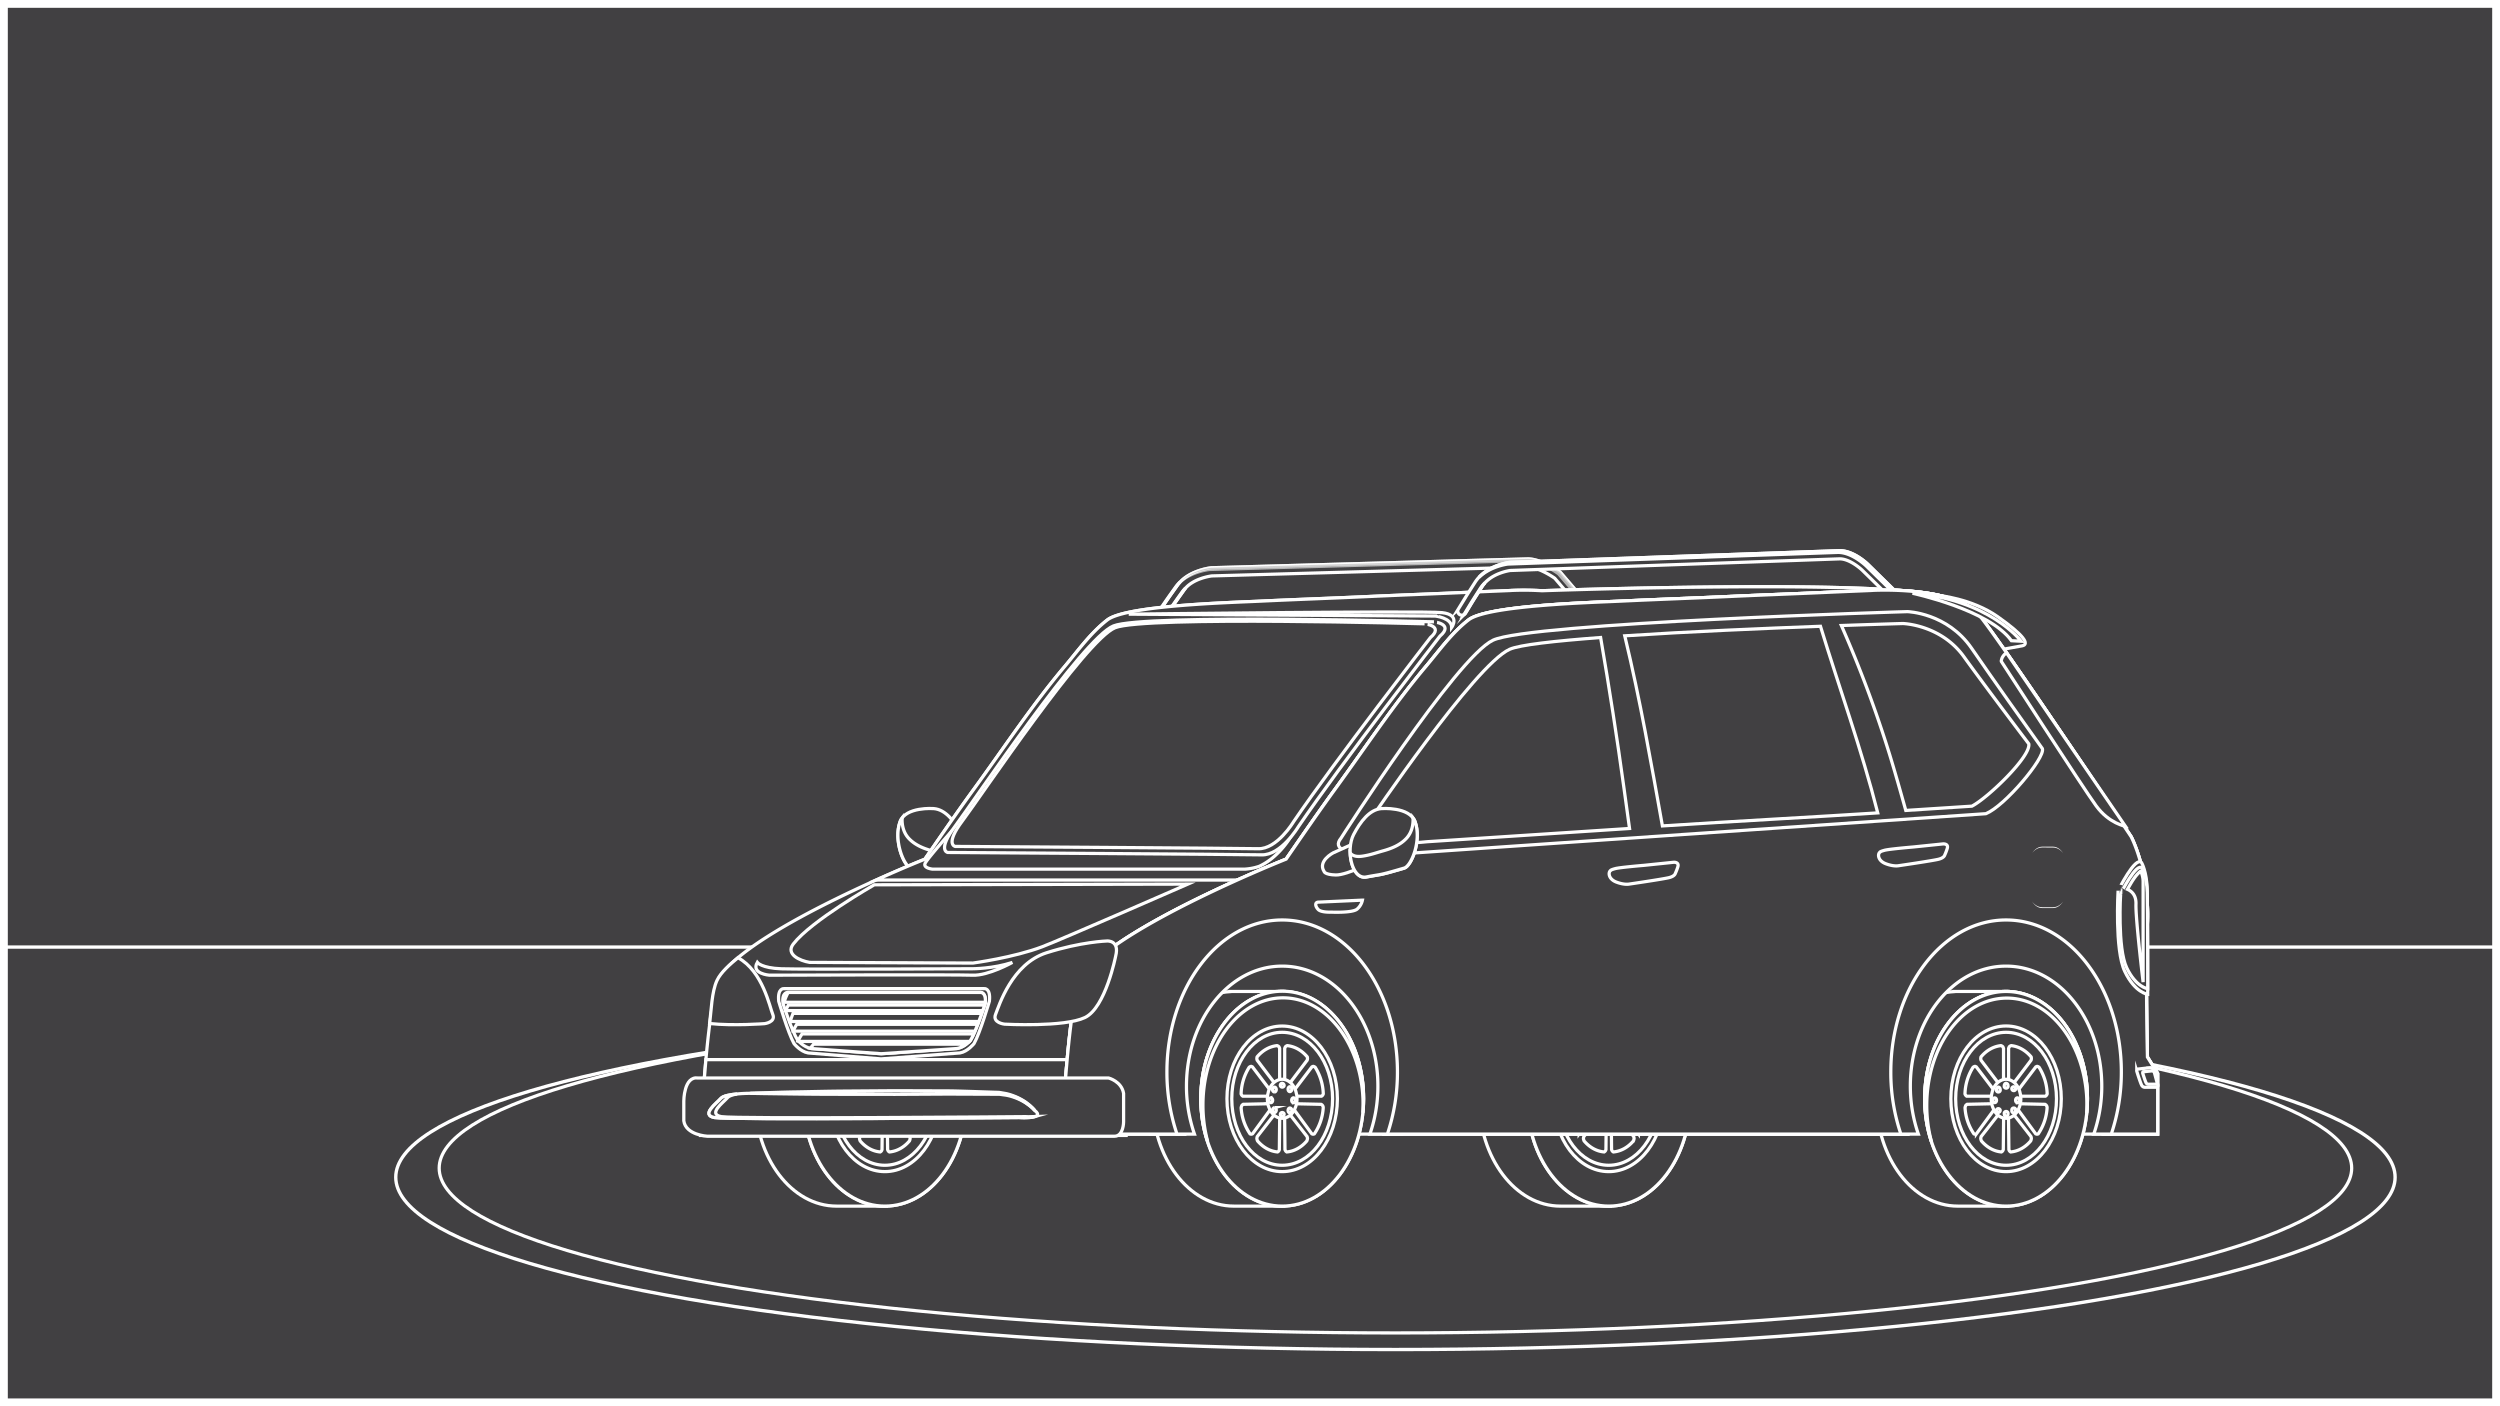 <svg xmlns="http://www.w3.org/2000/svg" xmlns:xlink="http://www.w3.org/1999/xlink" viewBox="0 0 1920 1080"><rect x="0" y="0" width="1920" height="1080" fill="#808080" stroke="none"/><defs><style>.cls-1{fill:none;}.cls-2{isolation:isolate;}.cls-3{clip-path:url(#clip-path);}.cls-10,.cls-4,.cls-5,.cls-6,.cls-7,.cls-9{fill:#414042;stroke:#fff;}.cls-10,.cls-11,.cls-4,.cls-5,.cls-6,.cls-7,.cls-9{stroke-miterlimit:10;}.cls-10,.cls-11,.cls-4,.cls-7,.cls-9{stroke-width:2.49px;}.cls-5{stroke-width:2.59px;}.cls-6{stroke-width:2.48px;}.cls-7{opacity:0.6;}.cls-10,.cls-8{mix-blend-mode:screen;}.cls-11,.cls-9{mix-blend-mode:multiply;}.cls-11,.cls-12{fill:#fff;}.cls-11{stroke:#414042;}</style><clipPath id="clip-path"><rect class="cls-1" x="0.01" width="1920" height="1080"/></clipPath></defs><g class="cls-2"><g id="Commercial"><g class="cls-3"><rect class="cls-4" x="0.01" width="1920" height="1080"/><rect class="cls-5" x="-35.59" y="727.35" width="2335.07" height="429.73"/><ellipse class="cls-5" cx="1071.69" cy="904.12" rx="767.75" ry="132.32"/><ellipse class="cls-6" cx="1071.69" cy="897.12" rx="734.4" ry="126.57"/><path class="cls-4" d="M894.17,472.47a3.13,3.13,0,0,0,2.58-1.36c1.51-2.19,2.47-3.59,3.26-4.76,2-2.89,3-4.37,9.24-13.11,6.61-9.26,21.34-10.92,21.48-10.94l242.73-6.8c6.87,0,16.9,6,20.58,8.6l13.2,15.39a3.13,3.13,0,1,0,4.75-4.09l-13.43-15.68a3.64,3.64,0,0,0-.55-.49c-.57-.41-14-10-24.64-10l-243,6.81c-1,.1-17.93,2-26.17,13.55-6.31,8.81-7.31,10.31-9.31,13.23l-3.24,4.73a3.14,3.14,0,0,0,2.57,4.92Z"/><path class="cls-4" d="M890.29,468.85l3.25-4.73c2-2.92,3-4.41,9.31-13.23a25.07,25.07,0,0,1,3.55-4,24.24,24.24,0,0,0-2.25,2.67c-6.31,8.81-7.31,10.31-9.31,13.23l-3.24,4.73a3.1,3.1,0,0,0,4.13,4.46c-.09.15-.18.26-.28.41a3.14,3.14,0,1,1-5.16-3.57Z"/><path class="cls-7" d="M1210.69,456.7,1197.25,441a3.71,3.71,0,0,0-.55-.5c-.56-.41-14-10-24.63-10L929,437.35c-.84.08-13.83,1.57-22.61,9.57,8.74-9.13,23-10.78,23.92-10.88l243-6.81c10.65,0,24.07,9.59,24.64,10a3.64,3.64,0,0,1,.55.49L1212,455.4a3.16,3.16,0,0,1-.33,4.43,3.92,3.92,0,0,1-.53.29A3.17,3.17,0,0,0,1210.69,456.7Z"/><path class="cls-4" d="M907.94,454.54a19.09,19.09,0,0,1,2.61-2.91,15.51,15.51,0,0,0-1.3,1.61C903,462,902,463.46,900,466.35c-.79,1.17-1.75,2.57-3.26,4.76a2.92,2.92,0,0,1-1,.9l3-4.35C900.7,464.76,901.69,463.28,907.94,454.54Z"/><path class="cls-4" d="M639.55,761.54v-.1h41.28v17.38c14.68,15.09,24.14,38.61,24.14,65s-9.46,50-24.14,65.06V926.3H642.47C608,926.3,580,889.4,580,843.87,580,799.64,606.39,763.55,639.55,761.54Z"/><path class="cls-4" d="M742.07,843.87c0,45.53-28,82.43-62.5,82.43s-62.51-36.9-62.51-82.43,28-82.43,62.51-82.43S742.07,798.35,742.07,843.87Z"/><path class="cls-4" d="M742.07,843.87c0,45.53-28,82.43-62.5,82.43s-62.51-36.9-62.51-82.43,28-82.43,62.51-82.43S742.07,798.35,742.07,843.87Z"/><path class="cls-4" d="M722,843.87c0,30.88-19,55.93-42.42,55.93s-42.4-25-42.4-55.93,19-55.92,42.4-55.92S722,813,722,843.87Z"/><path class="cls-4" d="M718.29,843.87c0,28.21-17.34,51.06-38.73,51.06s-38.7-22.85-38.7-51.06,17.33-51.06,38.7-51.06S718.29,815.67,718.29,843.87Z"/><path class="cls-4" d="M699,813.45a4.6,4.6,0,0,0-.15-1.77c-4.13-4.89-9.46-8-15.32-8.64A3.24,3.24,0,0,0,682,804a9.88,9.88,0,0,0-.52,1.23v28.4a9.3,9.3,0,0,0,.42,1.08c.13.08.25.17.38.24a3.43,3.43,0,0,0,1-.28l15.45-20.38A5.47,5.47,0,0,0,699,813.45Z"/><path class="cls-4" d="M710.3,841.49a3.25,3.25,0,0,0,.83-1.4,40.44,40.44,0,0,0-6.19-20.38,3,3,0,0,0-1.54-.74,4.73,4.73,0,0,0-1,.41l-15.22,20.07a6.43,6.43,0,0,0-.28,1.15c0,.18.09.36.13.54a4.79,4.79,0,0,0,.88.75h21.85A4.12,4.12,0,0,0,710.3,841.49Z"/><path class="cls-4" d="M702.91,871a1.94,1.94,0,0,0,1.35-.19,39.63,39.63,0,0,0,6.82-20,5.41,5.41,0,0,0-.68-2,5.11,5.11,0,0,0-.94-.7L688,847.6a3.93,3.93,0,0,0-.83.54c0,.16-.13.32-.19.49a8.74,8.74,0,0,0,.2,1.36l15.17,20.72A4.56,4.56,0,0,0,702.91,871Z"/><path class="cls-4" d="M682,883.63a2.62,2.62,0,0,0,1.07,1.07c5.53-.48,11-3.31,15.37-8.44a5.85,5.85,0,0,0,.53-2.06,9.21,9.21,0,0,0-.3-1.34l-15.45-19.79a3.92,3.92,0,0,0-.87-.34l-.41.17a7.13,7.13,0,0,0-.56,1.18l.31,28.81C681.81,883.15,681.92,883.39,682,883.63Z"/><path class="cls-4" d="M660.15,813.45a4.42,4.42,0,0,1,.17-1.77c4.13-4.89,9.44-8,15.31-8.64a3.29,3.29,0,0,1,1.48.92,9.87,9.87,0,0,1,.51,1.23v28.4a5.93,5.93,0,0,1-.43,1.08,2.75,2.75,0,0,1-.38.24,3.62,3.62,0,0,1-1-.28l-15.45-20.38C660.27,814,660.2,813.72,660.15,813.45Z"/><path class="cls-4" d="M648.83,841.49a3.25,3.25,0,0,1-.83-1.4,40.52,40.52,0,0,1,6.18-20.38,3.1,3.1,0,0,1,1.55-.74,4.42,4.42,0,0,1,1,.41L672,839.45a8.77,8.77,0,0,1,.28,1.15,5.36,5.36,0,0,1-.14.54,5.09,5.09,0,0,1-.87.75H649.39A3.58,3.58,0,0,1,648.83,841.49Z"/><path class="cls-4" d="M656.22,871a1.94,1.94,0,0,1-1.35-.19,39.72,39.72,0,0,1-6.82-20,5.6,5.6,0,0,1,.68-2,5.39,5.39,0,0,1,.93-.7l21.52-.49a4.21,4.21,0,0,1,.83.54,4.14,4.14,0,0,1,.19.49A6.87,6.87,0,0,1,672,850l-15.18,20.72A4,4,0,0,1,656.22,871Z"/><path class="cls-4" d="M677.11,883.63A2.7,2.7,0,0,1,676,884.7c-5.54-.48-11-3.31-15.37-8.44a5.64,5.64,0,0,1-.53-2.06,9.26,9.26,0,0,1,.31-1.34l15.44-19.79a3.56,3.56,0,0,1,.89-.34l.39.17a7.16,7.16,0,0,1,.57,1.18l-.32,28.81A6,6,0,0,1,677.11,883.63Z"/><path class="cls-4" d="M690.94,843.87c0,8.28-5.09,15-11.38,15s-11.36-6.72-11.36-15,5.09-15,11.36-15S690.94,835.59,690.94,843.87Z"/><path class="cls-4" d="M686.93,836.5a1.47,1.47,0,1,1-1.42-1.87A1.69,1.69,0,0,1,686.93,836.5Z"/><path class="cls-4" d="M681,833.83a1.46,1.46,0,1,1-2.82,0c0-1,.63-1.86,1.41-1.86S681,832.79,681,833.83Z"/><path class="cls-4" d="M675,836.79a1.47,1.47,0,1,1-2.83,0c0-1,.64-1.88,1.42-1.88S675,835.76,675,836.79Z"/><path class="cls-4" d="M686.93,852.82a1.47,1.47,0,1,0-1.42,1.86A1.7,1.7,0,0,0,686.93,852.82Z"/><path class="cls-4" d="M689.71,845a1.7,1.7,0,0,0-1.42-1.87c-.79,0-1.41.84-1.41,1.87s.62,1.87,1.41,1.87A1.7,1.7,0,0,0,689.71,845Z"/><path class="cls-4" d="M672.26,845c0-1-.64-1.87-1.41-1.87a1.94,1.94,0,0,0,0,3.74C671.62,846.89,672.26,846.05,672.26,845Z"/><path class="cls-4" d="M681,855.48a1.46,1.46,0,1,0-2.82,0c0,1,.63,1.87,1.41,1.87S681,856.52,681,855.48Z"/><path class="cls-4" d="M675,852.53c0-1-.62-1.86-1.41-1.86a1.93,1.93,0,0,0,0,3.73C674.41,854.4,675,853.57,675,852.53Z"/><path class="cls-4" d="M730.93,644.5,754.18,655s12,6.27,7,14.21c0,0-.33,2.58-9.09,2.77S721,660.7,721,660.7Z"/><path class="cls-4" d="M691.25,631.12C695.48,619.32,717,621,717.06,621c9.23.68,16.2,10,21.43,19.93,6,11.43,1.55,34.8-9.79,32.63-13-2.49-8-.64-29.07-6.81C694.13,665.12,686.08,645.5,691.25,631.12Z"/><path class="cls-4" d="M691.25,631.12a10.8,10.8,0,0,1,1.57-2.9c-.22,5.53,1,11,4.82,15.34,4.78,5.36,11.76,8.16,18.55,10,4.08,1.14,8.08,2.56,12.25,3.39,3.31.67,7.82,1.55,10.91-.36a8.44,8.44,0,0,0,1.79-1.46c-.44,10.07-4.94,19.82-12.44,18.37-13-2.49-8-.64-29.07-6.81C694.13,665.12,686.08,645.5,691.25,631.12Z"/><path class="cls-4" d="M538.07,872c1-20.35,6.12-109.58,15.47-122.79,26.64-37.62,156.74-89.35,156.74-89.35,12.42-18,24.83-36.12,37.71-53.82,23-31.56,44.66-64.47,69.84-94.33,10.35-12.29,19.79-25.62,32.59-35.57,14.33-11.14,94.12-13.33,116.7-14.41,28-1.33,56-2.29,84.06-3.59,24.45-1.14,48.91-2,73.38-3.11,11.85-.55,23.71-1,35.56-1.51.19,0,.38-.05.57-.05a224.48,224.48,0,0,1,23.56.22l0,0s256.29-9,306.45,3.92c0,0-2.35,13.72-2.35,16.46,0,1.76-264.75,160.36-455.56,274.45-24.37-24.94-55.67-39.3-86.63-11.7-25.33,22.58-35.55,53.61-38.5,86.46l-43,25.66c-.28,7.67-.23,15.4,0,23.09Z"/><path class="cls-4" d="M672.91,675.85c21.65-9.74,37.37-16,37.37-16,12.42-18,24.83-36.12,37.71-53.82,23-31.56,44.66-64.47,69.84-94.33,10.35-12.29,19.79-25.62,32.59-35.57,14.33-11.14,94.12-13.33,116.7-14.41,28-1.33,56-2.29,84.06-3.59,24.45-1.14,48.91-2,73.38-3.11,11.85-.55,23.71-1,35.56-1.51.19,0,.38-.05.57-.05a224.48,224.48,0,0,1,23.56.22l0,0s256.29-9,306.45,3.92c0,0-2.35,13.72-2.35,16.46,0,1.41-168.93,102.89-334.17,201.82Z"/><path class="cls-4" d="M908.8,813.79c-.43,3.13-.83,6.28-1.12,9.45l-43,25.66c-.28,7.67-.23,15.4,0,23.09H538.07c.48-9.42,1.83-33.62,4.07-58.2Z"/><path class="cls-4" d="M1122.75,472.47a3.14,3.14,0,0,0,2.66-1.49c1.52-2.46,2.48-4,3.29-5.36,2-3.34,3-5,9.42-15,6.77-10.58,21.69-12.47,21.83-12.49l253-8.93c7,0,15,6.51,17.53,9l20.79,20.39a3.13,3.13,0,1,0,4.38-4.47l-20.76-20.37c-.42-.43-11-10.84-22.05-10.84l-253.4,9c-1,.11-18.29,2.3-26.63,15.35-6.44,10.08-7.45,11.73-9.5,15.09-.81,1.32-1.76,2.89-3.27,5.33a3.15,3.15,0,0,0,1,4.32A3.09,3.09,0,0,0,1122.75,472.47Z"/><path class="cls-4" d="M1136.85,451.91a21.68,21.68,0,0,1,3.63-4.26,21,21,0,0,0-2.36,3c-6.39,10-7.39,11.64-9.42,15-.81,1.32-1.77,2.9-3.29,5.36a3.05,3.05,0,0,1-1.16,1.1c1.44-2.35,2.39-3.9,3.17-5.19C1129.46,463.55,1130.46,461.91,1136.85,451.91Z"/><path class="cls-4" d="M1454.41,455.43l-20.76-20.38c-.43-.42-11-10.82-22.06-10.82l-253.4,8.95c-.82.09-13.37,1.71-22.26,10.13,8.92-9.54,22.66-11.3,23.54-11.4l253.4-9c11.1,0,21.63,10.41,22.05,10.84l20.76,20.37a3.12,3.12,0,0,1,0,4.43,3.08,3.08,0,0,1-.8.55A3.11,3.11,0,0,0,1454.41,455.43Z"/><path class="cls-4" d="M1488,457.18s26.25,2.35,46.25,16.46,24.68,21.17,18.8,22.34-24.3,4.31-24.3,4.31Z"/><path class="cls-4" d="M1076.74,871H883.3s-21.42-120.44,64.27-149.18S1097.73,778.79,1076.74,871Z"/><path class="cls-4" d="M1621.45,871H1428s-21.42-120.44,64.28-149.18S1642.45,778.79,1621.45,871Z"/><path class="cls-4" d="M1195.5,761.54v-.1h41.28v17.38c14.68,15.09,24.14,38.61,24.14,65s-9.46,50-24.14,65.06V926.3h-38.36c-34.52,0-62.51-36.9-62.51-82.43C1135.91,799.64,1162.35,763.55,1195.5,761.54Z"/><path class="cls-4" d="M1298,843.87c0,45.53-28,82.43-62.49,82.43S1173,889.4,1173,843.87s28-82.43,62.51-82.43S1298,798.35,1298,843.87Z"/><path class="cls-4" d="M1298,843.87c0,45.53-28,82.43-62.49,82.43S1173,889.4,1173,843.87s28-82.43,62.51-82.43S1298,798.35,1298,843.87Z"/><path class="cls-4" d="M1277.93,843.87c0,30.88-19,55.93-42.41,55.93s-42.41-25-42.41-55.93,19-55.92,42.41-55.92S1277.93,813,1277.93,843.87Z"/><path class="cls-4" d="M1274.23,843.87c0,28.21-17.33,51.06-38.71,51.06s-38.72-22.85-38.72-51.06,17.34-51.06,38.72-51.06S1274.23,815.67,1274.23,843.87Z"/><path class="cls-4" d="M1254.92,813.45a4.24,4.24,0,0,0-.15-1.77c-4.13-4.89-9.44-8-15.31-8.64a3.29,3.29,0,0,0-1.48.92,8.57,8.57,0,0,0-.52,1.23v28.4a6.75,6.75,0,0,0,.43,1.08,2.62,2.62,0,0,0,.37.24,3.35,3.35,0,0,0,1-.28l15.44-20.38A4.43,4.43,0,0,0,1254.92,813.45Z"/><path class="cls-4" d="M1266.25,841.49a3.35,3.35,0,0,0,.83-1.4,40.52,40.52,0,0,0-6.18-20.38,3.06,3.06,0,0,0-1.55-.74,4.54,4.54,0,0,0-1,.41l-15.23,20.07a8.75,8.75,0,0,0-.27,1.15,5.29,5.29,0,0,0,.13.54,4.79,4.79,0,0,0,.88.75h21.85A4.12,4.12,0,0,0,1266.25,841.49Z"/><path class="cls-4" d="M1258.86,871a2,2,0,0,0,1.36-.19,39.82,39.82,0,0,0,6.82-20,5.81,5.81,0,0,0-.68-2,6.29,6.29,0,0,0-.93-.7l-21.52-.49a4,4,0,0,0-.84.54c0,.16-.14.32-.18.49a7.68,7.68,0,0,0,.19,1.36l15.18,20.72A3.56,3.56,0,0,0,1258.86,871Z"/><path class="cls-4" d="M1238,883.63a2.75,2.75,0,0,0,1.07,1.07c5.54-.48,11-3.31,15.37-8.44a5.85,5.85,0,0,0,.53-2.06,10.7,10.7,0,0,0-.29-1.34l-15.45-19.79a3.88,3.88,0,0,0-.89-.34l-.4.17a8,8,0,0,0-.56,1.18l.31,28.81C1237.76,883.15,1237.87,883.39,1238,883.63Z"/><path class="cls-4" d="M1216.1,813.45a4.42,4.42,0,0,1,.16-1.77c4.13-4.89,9.45-8,15.32-8.64a3.21,3.21,0,0,1,1.47.92,11.66,11.66,0,0,1,.53,1.23v28.4a7.88,7.88,0,0,1-.44,1.08,2.75,2.75,0,0,1-.38.24,3.69,3.69,0,0,1-1-.28l-15.43-20.38A5.51,5.51,0,0,1,1216.1,813.45Z"/><path class="cls-4" d="M1204.78,841.49a3.35,3.35,0,0,1-.83-1.4,40.62,40.62,0,0,1,6.18-20.38,3.11,3.11,0,0,1,1.54-.74,4.74,4.74,0,0,1,1,.41l15.21,20.07a8.77,8.77,0,0,1,.28,1.15c0,.18-.09.36-.13.54a4.85,4.85,0,0,1-.89.75h-21.84A3.24,3.24,0,0,1,1204.78,841.49Z"/><path class="cls-4" d="M1212.18,871a2,2,0,0,1-1.36-.19,39.72,39.72,0,0,1-6.82-20,5.42,5.42,0,0,1,.69-2,5.72,5.72,0,0,1,.92-.7l21.52-.49a4.21,4.21,0,0,1,.83.54c.07.16.13.32.19.49a7.69,7.69,0,0,1-.2,1.36l-15.18,20.72A4.36,4.36,0,0,1,1212.18,871Z"/><path class="cls-4" d="M1233.05,883.63a2.62,2.62,0,0,1-1.07,1.07c-5.54-.48-11-3.31-15.37-8.44a5.86,5.86,0,0,1-.54-2.06,8.19,8.19,0,0,1,.33-1.34l15.42-19.79a3.88,3.88,0,0,1,.89-.34l.4.17a7.13,7.13,0,0,1,.56,1.18l-.31,28.81A4,4,0,0,1,1233.05,883.63Z"/><path class="cls-4" d="M1246.89,843.87c0,8.28-5.09,15-11.37,15s-11.38-6.72-11.38-15,5.1-15,11.38-15S1246.89,835.59,1246.89,843.87Z"/><path class="cls-4" d="M1242.89,836.5a1.69,1.69,0,0,1-1.42,1.86c-.79,0-1.41-.83-1.41-1.86s.62-1.87,1.41-1.87A1.69,1.69,0,0,1,1242.89,836.5Z"/><path class="cls-4" d="M1237,833.83a1.47,1.47,0,1,1-1.42-1.86A1.69,1.69,0,0,1,1237,833.83Z"/><path class="cls-4" d="M1231,836.79a1.47,1.47,0,1,1-2.83,0c0-1,.64-1.88,1.41-1.88S1231,835.76,1231,836.79Z"/><path class="cls-4" d="M1242.89,852.82a1.7,1.7,0,0,0-1.42-1.87c-.79,0-1.41.84-1.41,1.87s.62,1.86,1.41,1.86A1.69,1.69,0,0,0,1242.89,852.82Z"/><path class="cls-4" d="M1245.66,845a1.7,1.7,0,0,0-1.42-1.87c-.78,0-1.41.84-1.41,1.87s.63,1.87,1.41,1.87A1.7,1.7,0,0,0,1245.66,845Z"/><path class="cls-4" d="M1228.21,845c0-1-.64-1.87-1.41-1.87a1.94,1.94,0,0,0,0,3.74C1227.57,846.89,1228.21,846.05,1228.21,845Z"/><path class="cls-4" d="M1237,855.48a1.47,1.47,0,1,0-1.42,1.87A1.69,1.69,0,0,0,1237,855.48Z"/><path class="cls-4" d="M1231,852.53c0-1-.62-1.86-1.42-1.86a1.94,1.94,0,0,0,0,3.73C1230.36,854.4,1231,853.57,1231,852.53Z"/><path class="cls-4" d="M944.69,761.54v-.1H986v17.38c14.67,15.09,24.14,38.61,24.14,65s-9.47,50-24.14,65.06V926.3H947.61c-34.51,0-62.5-36.9-62.5-82.43C885.11,799.64,911.53,763.55,944.69,761.54Z"/><path class="cls-4" d="M1047.2,843.87c0,45.53-28,82.43-62.49,82.43s-62.5-36.9-62.5-82.43,28-82.43,62.5-82.43S1047.2,798.35,1047.2,843.87Z"/><path class="cls-4" d="M1047.2,843.87c0,45.53-28,82.43-62.49,82.43s-62.5-36.9-62.5-82.43,28-82.43,62.5-82.43S1047.2,798.35,1047.2,843.87Z"/><path class="cls-4" d="M1027.12,843.87c0,30.88-19,55.93-42.42,55.93s-42.4-25-42.4-55.93S961.3,788,984.7,788,1027.12,813,1027.12,843.87Z"/><path class="cls-4" d="M1023.43,843.87c0,28.21-17.34,51.06-38.73,51.06S946,872.08,946,843.87s17.33-51.06,38.7-51.06S1023.43,815.67,1023.43,843.87Z"/><path class="cls-4" d="M1004.12,813.45a4.24,4.24,0,0,0-.15-1.77c-4.13-4.89-9.44-8-15.32-8.64a3.21,3.21,0,0,0-1.47.92,8.59,8.59,0,0,0-.53,1.23v28.4a7.84,7.84,0,0,0,.43,1.08c.12.08.24.17.37.24a3.35,3.35,0,0,0,1-.28l15.45-20.38A5.47,5.47,0,0,0,1004.12,813.45Z"/><path class="cls-4" d="M1015.45,841.49a3.35,3.35,0,0,0,.83-1.4,40.52,40.52,0,0,0-6.18-20.38,3.13,3.13,0,0,0-1.56-.74,4.54,4.54,0,0,0-1,.41L992.3,839.45a8.77,8.77,0,0,0-.28,1.15,5.36,5.36,0,0,0,.14.54,4.73,4.73,0,0,0,.87.75h21.86A4.12,4.12,0,0,0,1015.45,841.49Z"/><path class="cls-4" d="M1008.05,871a2,2,0,0,0,1.37-.19,39.81,39.81,0,0,0,6.81-20,2.79,2.79,0,0,0-1.61-2.68l-21.52-.49a4.21,4.21,0,0,0-.83.54,4.14,4.14,0,0,0-.19.49,6.87,6.87,0,0,0,.2,1.36l15.17,20.72A4.46,4.46,0,0,0,1008.05,871Z"/><path class="cls-4" d="M987.18,883.63a2.73,2.73,0,0,0,1.06,1.07c5.55-.48,11-3.31,15.38-8.44a5.85,5.85,0,0,0,.53-2.06,9.26,9.26,0,0,0-.31-1.34L988.4,853.07a3.88,3.88,0,0,0-.89-.34l-.39.17a6.41,6.41,0,0,0-.56,1.18l.3,28.81A6.11,6.11,0,0,0,987.18,883.63Z"/><path class="cls-4" d="M965.29,813.45a4.81,4.81,0,0,1,.17-1.77c4.12-4.89,9.45-8,15.31-8.64a3.32,3.32,0,0,1,1.49.92,9.87,9.87,0,0,1,.51,1.23v28.4a6.79,6.79,0,0,1-.44,1.08,3.37,3.37,0,0,1-.37.24,3.45,3.45,0,0,1-1-.28l-15.45-20.38A7.19,7.19,0,0,1,965.29,813.45Z"/><path class="cls-4" d="M954,841.49a3.25,3.25,0,0,1-.83-1.4,40.43,40.43,0,0,1,6.18-20.38,3,3,0,0,1,1.54-.74,4.67,4.67,0,0,1,1,.41l15.21,20.07a6.43,6.43,0,0,1,.28,1.15c0,.18-.09.36-.13.54a4.79,4.79,0,0,1-.88.75H954.54A3.58,3.58,0,0,1,954,841.49Z"/><path class="cls-4" d="M961.37,871a1.93,1.93,0,0,1-1.35-.19,39.73,39.73,0,0,1-6.83-20,5.61,5.61,0,0,1,.69-2,6.2,6.2,0,0,1,.92-.7l21.53-.49a4.21,4.21,0,0,1,.83.54c.06.16.13.32.18.49a7.68,7.68,0,0,1-.19,1.36L962,870.71A3.47,3.47,0,0,1,961.37,871Z"/><path class="cls-4" d="M982.26,883.63a2.73,2.73,0,0,1-1.09,1.07c-5.53-.48-10.95-3.31-15.36-8.44a5.86,5.86,0,0,1-.54-2.06,8.14,8.14,0,0,1,.32-1.34L981,853.07a3.81,3.81,0,0,1,.88-.34l.41.17a8,8,0,0,1,.56,1.18l-.32,28.81A6,6,0,0,1,982.26,883.63Z"/><path class="cls-4" d="M996.09,843.87c0,8.28-5.1,15-11.39,15s-11.36-6.72-11.36-15,5.09-15,11.36-15S996.09,835.59,996.09,843.87Z"/><path class="cls-4" d="M992.08,836.5a1.69,1.69,0,0,1-1.42,1.86c-.79,0-1.41-.83-1.41-1.86s.62-1.87,1.41-1.87A1.69,1.69,0,0,1,992.08,836.5Z"/><path class="cls-4" d="M986.18,833.83a1.47,1.47,0,1,1-1.42-1.86A1.69,1.69,0,0,1,986.18,833.83Z"/><path class="cls-4" d="M980.17,836.79c0,1-.62,1.85-1.4,1.85a1.68,1.68,0,0,1-1.43-1.85,1.71,1.71,0,0,1,1.43-1.88C979.55,834.91,980.17,835.76,980.17,836.79Z"/><path class="cls-4" d="M992.08,852.82a1.7,1.7,0,0,0-1.42-1.87c-.79,0-1.41.84-1.41,1.87s.62,1.86,1.41,1.86A1.69,1.69,0,0,0,992.08,852.82Z"/><path class="cls-4" d="M994.85,845a1.69,1.69,0,0,0-1.42-1.87c-.78,0-1.41.84-1.41,1.87s.63,1.87,1.41,1.87A1.69,1.69,0,0,0,994.85,845Z"/><path class="cls-4" d="M977.4,845c0-1-.63-1.87-1.41-1.87a1.94,1.94,0,0,0,0,3.74C976.77,846.89,977.4,846.05,977.4,845Z"/><path class="cls-4" d="M986.18,855.48a1.47,1.47,0,1,0-1.42,1.87A1.69,1.69,0,0,0,986.18,855.48Z"/><path class="cls-4" d="M980.17,852.53c0-1-.62-1.86-1.4-1.86a1.93,1.93,0,0,0,0,3.73C979.55,854.4,980.17,853.57,980.17,852.53Z"/><g class="cls-8"><path class="cls-4" d="M985.37,766.34c-34,0-61.51,36.91-61.51,82.43a108.12,108.12,0,0,0,3.59,27.78,105.11,105.11,0,0,1-5.18-32.87c0-45.52,28-82.43,62.51-82.43s62.49,36.91,62.49,82.43a108.47,108.47,0,0,1-.55,10.89c.09-1.92.16-3.85.16-5.8C1046.88,803.25,1019.34,766.34,985.37,766.34Z"/></g><path class="cls-4" d="M1500.64,761.54v-.1h41.29v17.38c14.68,15.09,24.14,38.61,24.14,65s-9.46,50-24.14,65.06V926.3h-38.37c-34.51,0-62.49-36.9-62.49-82.43C1441.07,799.64,1467.48,763.55,1500.64,761.54Z"/><ellipse class="cls-4" cx="1540.66" cy="843.87" rx="62.5" ry="82.43"/><ellipse class="cls-4" cx="1540.66" cy="843.87" rx="62.5" ry="82.43"/><g class="cls-8"><path class="cls-4" d="M1541.25,766.54c-34,0-61.5,36.91-61.5,82.43a107.75,107.75,0,0,0,3.59,27.78,105.22,105.22,0,0,1-5.18-32.88c0-45.52,28-82.43,62.5-82.43s62.5,36.91,62.5,82.43a108.45,108.45,0,0,1-.56,10.89c.1-1.91.17-3.84.17-5.79C1602.77,803.45,1575.24,766.54,1541.25,766.54Z"/></g><path class="cls-4" d="M1583.07,843.87c0,30.88-19,55.93-42.41,55.93s-42.41-25-42.41-55.93,19-55.92,42.41-55.92S1583.07,813,1583.07,843.87Z"/><path class="cls-4" d="M1579.39,843.87c0,28.21-17.34,51.06-38.73,51.06s-38.72-22.85-38.72-51.06,17.33-51.06,38.72-51.06S1579.39,815.67,1579.39,843.87Z"/><path class="cls-4" d="M1560.07,813.45a4.42,4.42,0,0,0-.16-1.77c-4.13-4.89-9.43-8-15.31-8.64a3.29,3.29,0,0,0-1.48.92,8.57,8.57,0,0,0-.52,1.23v28.4a9.3,9.3,0,0,0,.42,1.08c.13.08.25.17.38.24a3.35,3.35,0,0,0,1-.28l15.45-20.38A5.47,5.47,0,0,0,1560.07,813.45Z"/><path class="cls-4" d="M1571.4,841.49a3.25,3.25,0,0,0,.83-1.4,40.53,40.53,0,0,0-6.19-20.38,3.06,3.06,0,0,0-1.55-.74,4.54,4.54,0,0,0-1,.41l-15.22,20.07a8.77,8.77,0,0,0-.28,1.15c0,.18.09.36.13.54a5.15,5.15,0,0,0,.88.75h21.85A3.66,3.66,0,0,0,1571.4,841.49Z"/><path class="cls-4" d="M1564,871a1.94,1.94,0,0,0,1.35-.19,39.72,39.72,0,0,0,6.82-20,2.79,2.79,0,0,0-1.61-2.68l-21.52-.49a3.93,3.93,0,0,0-.83.54c-.06.16-.13.32-.18.49a6.19,6.19,0,0,0,.19,1.36l15.17,20.72A3.66,3.66,0,0,0,1564,871Z"/><path class="cls-4" d="M1543.12,883.63a2.75,2.75,0,0,0,1.07,1.07c5.54-.48,11-3.31,15.37-8.44a5.64,5.64,0,0,0,.53-2.06,9.21,9.21,0,0,0-.3-1.34l-15.44-19.79a4.19,4.19,0,0,0-.88-.34l-.4.17a6.44,6.44,0,0,0-.57,1.18l.32,28.81C1542.91,883.15,1543,883.39,1543.12,883.63Z"/><path class="cls-4" d="M1521.25,813.45a4.25,4.25,0,0,1,.17-1.77c4.11-4.89,9.44-8,15.3-8.64a3.32,3.32,0,0,1,1.49.92,8.54,8.54,0,0,1,.5,1.23v28.4a5.89,5.89,0,0,1-.42,1.08.95.95,0,0,1-1.4,0l-15.45-20.38A4.43,4.43,0,0,1,1521.25,813.45Z"/><path class="cls-4" d="M1509.93,841.49a3.25,3.25,0,0,1-.83-1.4,40.34,40.34,0,0,1,6.19-20.38,3,3,0,0,1,1.53-.74,4.67,4.67,0,0,1,1,.41l15.21,20.07a6.43,6.43,0,0,1,.28,1.15c0,.18-.09.36-.13.54a4.79,4.79,0,0,1-.88.75h-21.85A3.17,3.17,0,0,1,1509.93,841.49Z"/><path class="cls-4" d="M1517.31,871a2,2,0,0,1-1.35-.19,39.62,39.62,0,0,1-6.81-20,5.23,5.23,0,0,1,.68-2,5,5,0,0,1,.93-.7l21.52-.49a4.21,4.21,0,0,1,.83.54c.06.16.12.32.19.49a8.74,8.74,0,0,1-.2,1.36l-15.18,20.72A4.06,4.06,0,0,1,1517.31,871Z"/><path class="cls-4" d="M1538.21,883.63a2.69,2.69,0,0,1-1.1,1.07c-5.52-.48-10.95-3.31-15.35-8.44a5.46,5.46,0,0,1-.54-2.06,9.26,9.26,0,0,1,.31-1.34L1537,853.07a3.57,3.57,0,0,1,.87-.34,3.7,3.7,0,0,1,.4.17,5.82,5.82,0,0,1,.56,1.18l-.31,28.81C1538.41,883.15,1538.32,883.39,1538.21,883.63Z"/><path class="cls-4" d="M1552,843.87c0,8.28-5.09,15-11.37,15s-11.37-6.72-11.37-15,5.09-15,11.37-15S1552,835.59,1552,843.87Z"/><path class="cls-4" d="M1548,836.5a1.48,1.48,0,1,1-1.43-1.87A1.69,1.69,0,0,1,1548,836.5Z"/><path class="cls-4" d="M1542.13,833.83a1.47,1.47,0,1,1-2.83,0c0-1,.63-1.86,1.41-1.86A1.68,1.68,0,0,1,1542.13,833.83Z"/><path class="cls-4" d="M1536.13,836.79a1.47,1.47,0,1,1-2.83,0c0-1,.64-1.88,1.42-1.88S1536.13,835.76,1536.13,836.79Z"/><path class="cls-4" d="M1548,852.82a1.48,1.48,0,1,0-2.85,0,1.48,1.48,0,1,0,2.85,0Z"/><path class="cls-4" d="M1550.8,845a1.7,1.7,0,0,0-1.42-1.87c-.78,0-1.41.84-1.41,1.87s.63,1.87,1.41,1.87A1.7,1.7,0,0,0,1550.8,845Z"/><path class="cls-4" d="M1533.35,845c0-1-.62-1.87-1.42-1.87s-1.41.84-1.41,1.87.64,1.87,1.41,1.87S1533.35,846.05,1533.35,845Z"/><path class="cls-4" d="M1542.13,855.48a1.47,1.47,0,1,0-2.83,0c0,1,.63,1.87,1.41,1.87A1.69,1.69,0,0,0,1542.13,855.48Z"/><path class="cls-4" d="M1536.13,852.53a1.47,1.47,0,1,0-1.41,1.87A1.69,1.69,0,0,0,1536.13,852.53Z"/><path class="cls-4" d="M1657.08,824.44V871h-41.42a193,193,0,0,0,5.66-27.21c4.59-35.68-3-72.6-30.86-97.23-19.24-17-48.09-30-73.8-20.41-12.22,4.54-21.51,12.94-28.67,23.28-8.62,6.61-13.89,18.28-18,27.78-5.86,13.67-8.42,28.41-8.94,43.24A219.94,219.94,0,0,0,1465,871H1063.1c10.18-28.64,4.31-63.47-7-90.8-12.87-31.09-42.84-53-76.9-53.15-32.61-.18-58.78,26.17-68.45,55.91-9.89,30.4-8.85,58-1.23,88H815.57c1.15-22,6.19-108.8,15.42-121.81,26.65-37.62,156.75-89.35,156.75-89.35,12.41-18,24.82-36.12,37.7-53.82,23-31.56,44.67-64.47,69.84-94.33,10.35-12.29,19.79-25.62,32.59-35.57,14.33-11.14,94.12-13.33,116.7-14.41,28-1.33,56-2.29,84.06-3.59,24.46-1.14,48.92-2,73.37-3.11,11.86-.55,23.73-1,35.57-1.51.19,0,.39-.05.57-.05,0,0,63.75-3.66,82.56,19.85s116,169.3,116,169.3,14.1,26.64,12.53,65.83,0,103.46,0,103.46Z"/><path class="cls-4" d="M1657.08,824.44V871h-41.42a193,193,0,0,0,5.66-27.21c4.59-35.68-3-72.6-30.86-97.23-19.24-17-48.09-30-73.8-20.41-12.22,4.54-21.51,12.94-28.67,23.28-8.62,6.61-13.89,18.28-18,27.78-5.86,13.67-8.42,28.41-8.94,43.24A219.94,219.94,0,0,0,1465,871H1063.1c10.18-28.64,4.31-63.47-7-90.8-12.87-31.09-42.84-53-76.9-53.15-32.61-.18-58.78,26.17-68.45,55.91-9.89,30.4-8.85,58-1.23,88H815.57c1.15-22,6.19-108.8,15.42-121.81,26.65-37.62,156.75-89.35,156.75-89.35,12.41-18,24.82-36.12,37.7-53.82,23-31.56,44.67-64.47,69.84-94.33,10.35-12.29,19.79-25.62,32.59-35.57,14.33-11.14,94.12-13.33,116.7-14.41,28-1.33,56-2.29,84.06-3.59,24.46-1.14,48.92-2,73.37-3.11,11.86-.55,23.73-1,35.57-1.51.19,0,.39-.05.57-.05,0,0,63.75-3.66,82.56,19.85s116,169.3,116,169.3,14.1,26.64,12.53,65.83,0,103.46,0,103.46Z"/><path class="cls-4" d="M1657.08,824.44V871h-41.42a193,193,0,0,0,5.66-27.21c4.59-35.68-3-72.6-30.86-97.23-19.24-17-48.09-30-73.8-20.41-12.22,4.54-21.51,12.94-28.67,23.28-8.62,6.61-13.89,18.28-18,27.78-5.86,13.67-8.42,28.41-8.94,43.24A219.94,219.94,0,0,0,1465,871H1063.1c10.18-28.64,4.31-63.47-7-90.8-12.87-31.09-42.84-53-76.9-53.15-32.61-.18-58.78,26.17-68.45,55.91-9.89,30.4-8.85,58-1.23,88H815.57c1.15-22,6.19-108.8,15.42-121.81,26.65-37.62,156.75-89.35,156.75-89.35,12.41-18,24.82-36.12,37.7-53.82,23-31.56,44.67-64.47,69.84-94.33,10.35-12.29,19.79-25.62,32.59-35.57,14.33-11.14,94.12-13.33,116.7-14.41,28-1.33,56-2.29,84.06-3.59,24.46-1.14,48.92-2,73.37-3.11,11.86-.55,23.73-1,35.57-1.51.19,0,.39-.05.57-.05,0,0,63.75-3.66,82.56,19.85,3.91,4.88,11.17,15,20.24,28,34.69,49.69,95.76,141.31,95.76,141.31s14.1,26.64,12.53,65.83,0,103.46,0,103.46Z"/><path class="cls-4" d="M1052.08,871a112.24,112.24,0,0,0,6.14-36.86c0-50.9-32.91-92.16-73.51-92.16s-73.5,41.26-73.5,92.16A112,112,0,0,0,917.35,871H903.93a148.3,148.3,0,0,1-7.74-47.72c0-64.47,39.63-116.74,88.52-116.74s88.52,52.27,88.52,116.74A148.58,148.58,0,0,1,1065.5,871Z"/><path class="cls-4" d="M1608,871a112,112,0,0,0,6.16-36.86c0-50.9-32.92-92.16-73.52-92.16s-73.5,41.26-73.5,92.16A112.24,112.24,0,0,0,1473.3,871h-13.42a148,148,0,0,1-7.74-47.72c0-64.47,39.63-116.74,88.52-116.74s88.53,52.27,88.53,116.74a148.58,148.58,0,0,1-7.74,47.72Z"/><path class="cls-4" d="M1029.88,643.72S1118.44,505,1146.65,491.66s318.21-21.93,318.21-21.93,30.57.78,49.37,28.2c15,21.82,43.77,62.36,54.35,77.07,2.09,7.19-28.87,44-43.41,49.91-23.91,1.6-445.14,30.57-445.14,30.57S1015.76,661,1029.88,643.72Z"/><path class="cls-4" d="M1451.35,579.86a917.6,917.6,0,0,0-37.17-99.46c28.33-1,47.2-1.53,47.2-1.53s29,.7,46.87,25.45c14,19.46,39.57,53.34,49.84,66.92,2,9.39-31.31,41.51-43.67,47.89l-50.76,3.29C1459.66,608.2,1455.68,594,1451.35,579.86Z"/><path class="cls-4" d="M1247.81,488.3c48.4-3.2,106.8-5.7,150.3-7.32,14.41,47.2,31.47,94.15,44,143.32-43.42,2.83-112.66,6.57-165.38,10C1267.87,584.94,1259.91,538.7,1247.81,488.3Z"/><path class="cls-4" d="M1051.41,631.11s81.19-120.43,108-132.45c7.53-3.38,34.7-6.42,69.86-9.05q10,57.92,18,116.12,2.1,15.27,4.21,30.54l-155.34,10.16s-28.76,3.24-42.18-1.08C1046.92,643.08,1046.81,636.46,1051.41,631.11Z"/><path class="cls-4" d="M602.11,759.27H755.85s5.16-.72,4,9.69c0,0-7.13,24.33-11.79,32.52,0,0-4.87,6.15-10.79,7.17l-59.49,4.5-1.14.09-1.22-.11-54.83-4.48c-5.91-1-10.79-7.17-10.79-7.17C605.2,793.29,598.06,769,598.06,769,597,758.55,602.11,759.27,602.11,759.27Z"/><path class="cls-4" d="M605.22,762.19H752.73s4.95-.62,3.89,8.46c0,0-6.85,21.22-11.32,28.36,0,0-4.67,5.36-10.35,6.25l-57.08,3.93-1.09.07-1.17-.08L623,805.26c-5.69-.89-10.35-6.25-10.35-6.25-4.47-7.14-11.32-28.36-11.32-28.36C600.28,761.57,605.22,762.19,605.22,762.19Z"/><path class="cls-9" d="M605.47,771.89H756.21c-.32,1-.82,2.46-1.44,4.25H603.19C603.92,774.71,604.71,773.3,605.47,771.89Z"/><path class="cls-9" d="M609,778.29H754c-.67,1.92-1.44,4.06-2.26,6.23h-145C607.45,782.42,608.18,780.34,609,778.29Z"/><path class="cls-9" d="M611.89,786.66h139c-.69,1.8-1.41,3.57-2.11,5.24H609.14a.76.76,0,0,0,0-.11C609.94,790,610.9,788.34,611.89,786.66Z"/><path class="cls-9" d="M616,794.05H747.87a45.18,45.18,0,0,1-2.57,5s-.26.3-.73.77H613.4l-.49-.48A54.3,54.3,0,0,1,616,794.05Z"/><path class="cls-9" d="M624.82,801.93H742.09a16.46,16.46,0,0,1-7.14,3.33l-57.08,3.93-1.09.07-1.17-.08L623,805.26c-.26,0-.52-.13-.77-.19C623.14,804.07,624,803,624.82,801.93Z"/><path class="cls-9" d="M605.34,762.19H752.73s4.61-.58,4,7.55H602.21A33.32,33.32,0,0,1,605.34,762.19Z"/><path class="cls-4" d="M856.85,734.19s-7.74,39.69-23.64,47.29-61.7,5.08-61.7,5.08-9.53-1-6.91-7.56,12.53-38.78,39.1-47.25,46.44-9.07,46.44-9.07S860,721.86,856.85,734.19Z"/><path class="cls-4" d="M566.76,735.52c19.13,10.41,24.45,38.2,26.71,43.5,2.55,6-6.23,7.14-6.23,7.14s-24,1.86-42.22-.08c1.25-10.16,1.58-24.25,5.58-33C553.48,746.72,561.18,740.12,566.76,735.52Z"/><path class="cls-4" d="M1012.42,692.84l33.91-1.53a12.3,12.3,0,0,1-4,6.83c-3.48,3.17-20.09,2.38-20.09,2.38s-7.47.39-9.83-2S1009.66,693,1012.42,692.84Z"/><path class="cls-4" d="M1047.11,644.5,1023.86,655s-12,6.27-7,14.21c0,0,.31,2.58,9.08,2.77S1057,660.7,1057,660.7Z"/><path class="cls-4" d="M1086.78,631.12C1082.55,619.32,1061,621,1061,621c-9.22.68-16.2,10-21.43,19.93-6,11.43-1.54,34.8,9.8,32.63,13-2.49,8-.64,29.07-6.81C1083.91,665.12,1091.94,645.5,1086.78,631.12Z"/><path class="cls-4" d="M1086.78,631.12a11.06,11.06,0,0,0-1.56-2.9c.22,5.53-1,11-4.83,15.34-4.77,5.36-11.75,8.16-18.54,10-4.08,1.14-8.09,2.56-12.24,3.39-3.32.67-7.83,1.55-10.92-.36a8.19,8.19,0,0,1-1.79-1.46c.44,10.07,4.93,19.82,12.44,18.37,13-2.49,8-.64,29.07-6.81C1083.91,665.12,1091.94,645.5,1086.78,631.12Z"/><path class="cls-4" d="M982.32,646.59l7.59-1.83s-8.9,14.37-23,20.64a43.25,43.25,0,0,1-10.72,2.09H716.1s-7.58-.78-5.48-4.7,20.11-24.3,20.11-24.3Z"/><path class="cls-4" d="M1105.9,488.53S1030.39,586,997,635.1c0,0-13.06,21.95-28.21,21.42-9.7-.34-241-1.83-241-1.83s-8.23-1.57,5.87-20.38,98-144.21,121.49-153.61,246.1-3.14,246.1-3.14S1116.87,479.13,1105.9,488.53Z"/><path class="cls-4" d="M1098.58,489.65s-72.88,94.08-105.16,141.49c0,0-12.61,21.18-27.24,20.68-9.35-.33-232.65-1.77-232.65-1.77s-8-1.52,5.66-19.67,94.58-139.22,117.27-148.3,237.59-3,237.59-3S1109.18,480.57,1098.58,489.65Z"/><path class="cls-4" d="M1644.73,662.53s3.92,6.66,4.31,20.38.4,80.72.4,80.72-9.8-1.18-17.63-17.63-5.11-61.92-5.11-61.92S1640,657.05,1644.73,662.53Z"/><path class="cls-10" d="M1645.13,666.76s3.59,6.11,3.95,18.67.36,73.9.36,73.9-9-1.07-16.16-16.14-4.66-56.69-4.66-56.69S1640.83,661.75,1645.13,666.76Z"/><path class="cls-10" d="M1633.9,683c2.89-5.07,5.84-10.54,10.15-14a19.27,19.27,0,0,1,1.86,7.68v77.59s-5.88-49-5.49-60C1640.67,687.25,1636.75,684.24,1633.9,683Z"/><path class="cls-4" d="M1642.34,821l8.75-1a3.13,3.13,0,0,1,3.27,2.51l2.91,10.8s.26,1.71-1.2,1.71h-8.67a2.77,2.77,0,0,1-2.4-1.25c-1-1.41-3.94-11-3.94-11S1640.58,820.91,1642.34,821Z"/><path class="cls-4" d="M1646.45,823.08l6-.63a2.12,2.12,0,0,1,2.23,1.71l2,7.35s.17,1.17-.81,1.17h-5.91a1.91,1.91,0,0,1-1.63-.86c-.7-1-2.68-7.45-2.68-7.45S1645.35,822.78,1646.45,823.08Z"/><path class="cls-4" d="M777.5,739.14S759,749.48,747,748.94s-156.18,0-156.18,0-14.15-1.09-9.26-9.8c0,0,3.27,4.35,18.52,4.9S747,744,747,744,762.8,744,777.5,739.14Z"/><path class="cls-4" d="M862.92,839.71v21.91s0,11-7,11H543.16s-16.47-.85-18-11.8V845.61s0-19.38,11-17.7H851.43S861.35,830.44,862.92,839.71Z"/><path class="cls-4" d="M794.73,852.87s-9.3-11.75-27.43-13.22-191.1,0-191.1,0-19.12,0-22.54,3.91-15.68,12.75-4.91,14.71,233.74,0,233.74,0S803.55,859.74,794.73,852.87Z"/><path class="cls-10" d="M794.73,852.87s-.53-.67-1.65-1.87l-2.18-2.07c-.92-.74-2-1.62-3.22-2.51a44,44,0,0,0-9.8-5,34.49,34.49,0,0,0-6.59-1.78l-3.66-.63c-1.29-.11-2.54-.1-3.85-.15L747,838.3c-6-.17-12.25-.42-18.77-.48l-40.85-.14-40.82.31c-13,.12-25.19.46-35.61.62s-19.1.54-25.18.69l-9.54.35,9.55.19c6.08.09,14.76.21,25.18.34s22.58.25,35.61.23l40.79.05,40.77-.23,35.62.14c1.28,0,2.62,0,3.78,0l3.56.5a32.37,32.37,0,0,1,6.48,1.45,42.43,42.43,0,0,1,9.84,4.51c1.26.82,2.35,1.64,3.31,2.31l2.29,1.93C794.15,852.22,794.73,852.87,794.73,852.87Z"/><path class="cls-4" d="M553.66,843.56c1.69-1.93,7.23-2.91,12.38-3.41-3.25.59-6,1.44-7.16,2.72-3.43,3.92-15.68,12.74-4.9,14.7s233.73,0,233.73,0,3.36.23,6.83.08c-4.06,1.17-12,.62-12,.62s-223,2-233.74,0S550.23,847.49,553.66,843.56Z"/><path class="cls-4" d="M1262.39,664.6l23-2.38s4.54-.34,3.11,3.74a37.55,37.55,0,0,1-1.86,4.82s-.32,2.08-4.71,3.22-30.86,5-30.86,5-3.71.76-9.78-1.59-6.28-7.39-4.44-8.79c0,0-.09-.53,3.65-1.52S1262.39,664.6,1262.39,664.6Z"/><path class="cls-4" d="M1469.29,650.49l23-2.37s4.55-.35,3.12,3.73a38.58,38.58,0,0,1-1.86,4.83s-.34,2.08-4.71,3.21-30.87,5-30.87,5-3.7.77-9.78-1.58-6.28-7.4-4.43-8.8c0,0-.09-.53,3.65-1.51S1469.29,650.49,1469.29,650.49Z"/><path class="cls-11" d="M1556,680V667.65c0-10.28,5.58-18.64,12.44-18.64h8.25c6.86,0,12.43,8.36,12.43,18.64V680c0,10.27-5.57,18.64-12.43,18.64h-8.25C1561.61,698.68,1556,690.31,1556,680Zm12.44-27.89c-5.71,0-10.34,7-10.34,15.5V680c0,8.55,4.63,15.51,10.34,15.51h8.25c5.7,0,10.34-7,10.34-15.51V667.65c0-8.55-4.64-15.5-10.34-15.5Z"/><path class="cls-4" d="M1540.94,501.3l91.38,133.27s-12.55-2.08-22.47-15.67-72.88-111-72.88-111S1536.8,504.39,1540.94,501.3Z"/><path class="cls-4" d="M912.3,679l-240.87.53S622.87,707.24,609.24,725c-6,7.81,4.88,12.83,12.55,14.11l125.41.52s31.35-4.18,53.29-12.54C815.8,721.22,912.3,679,912.3,679Z"/><path class="cls-4" d="M1114.9,481.87s7.06-9.8-7.44-11.36-240.61,1.17-240.61,1.17l235.38,1.44S1114.9,474.42,1114.9,481.87Z"/><path class="cls-10" d="M1552.25,492.45s-24.3-32.13-83.47-36.83c0,0,58.77,12.54,76,36.44Z"/></g><path class="cls-12" d="M1914,6V1074H6V6H1914m6-6H0V1080H1920V0Z"/></g></g></svg>